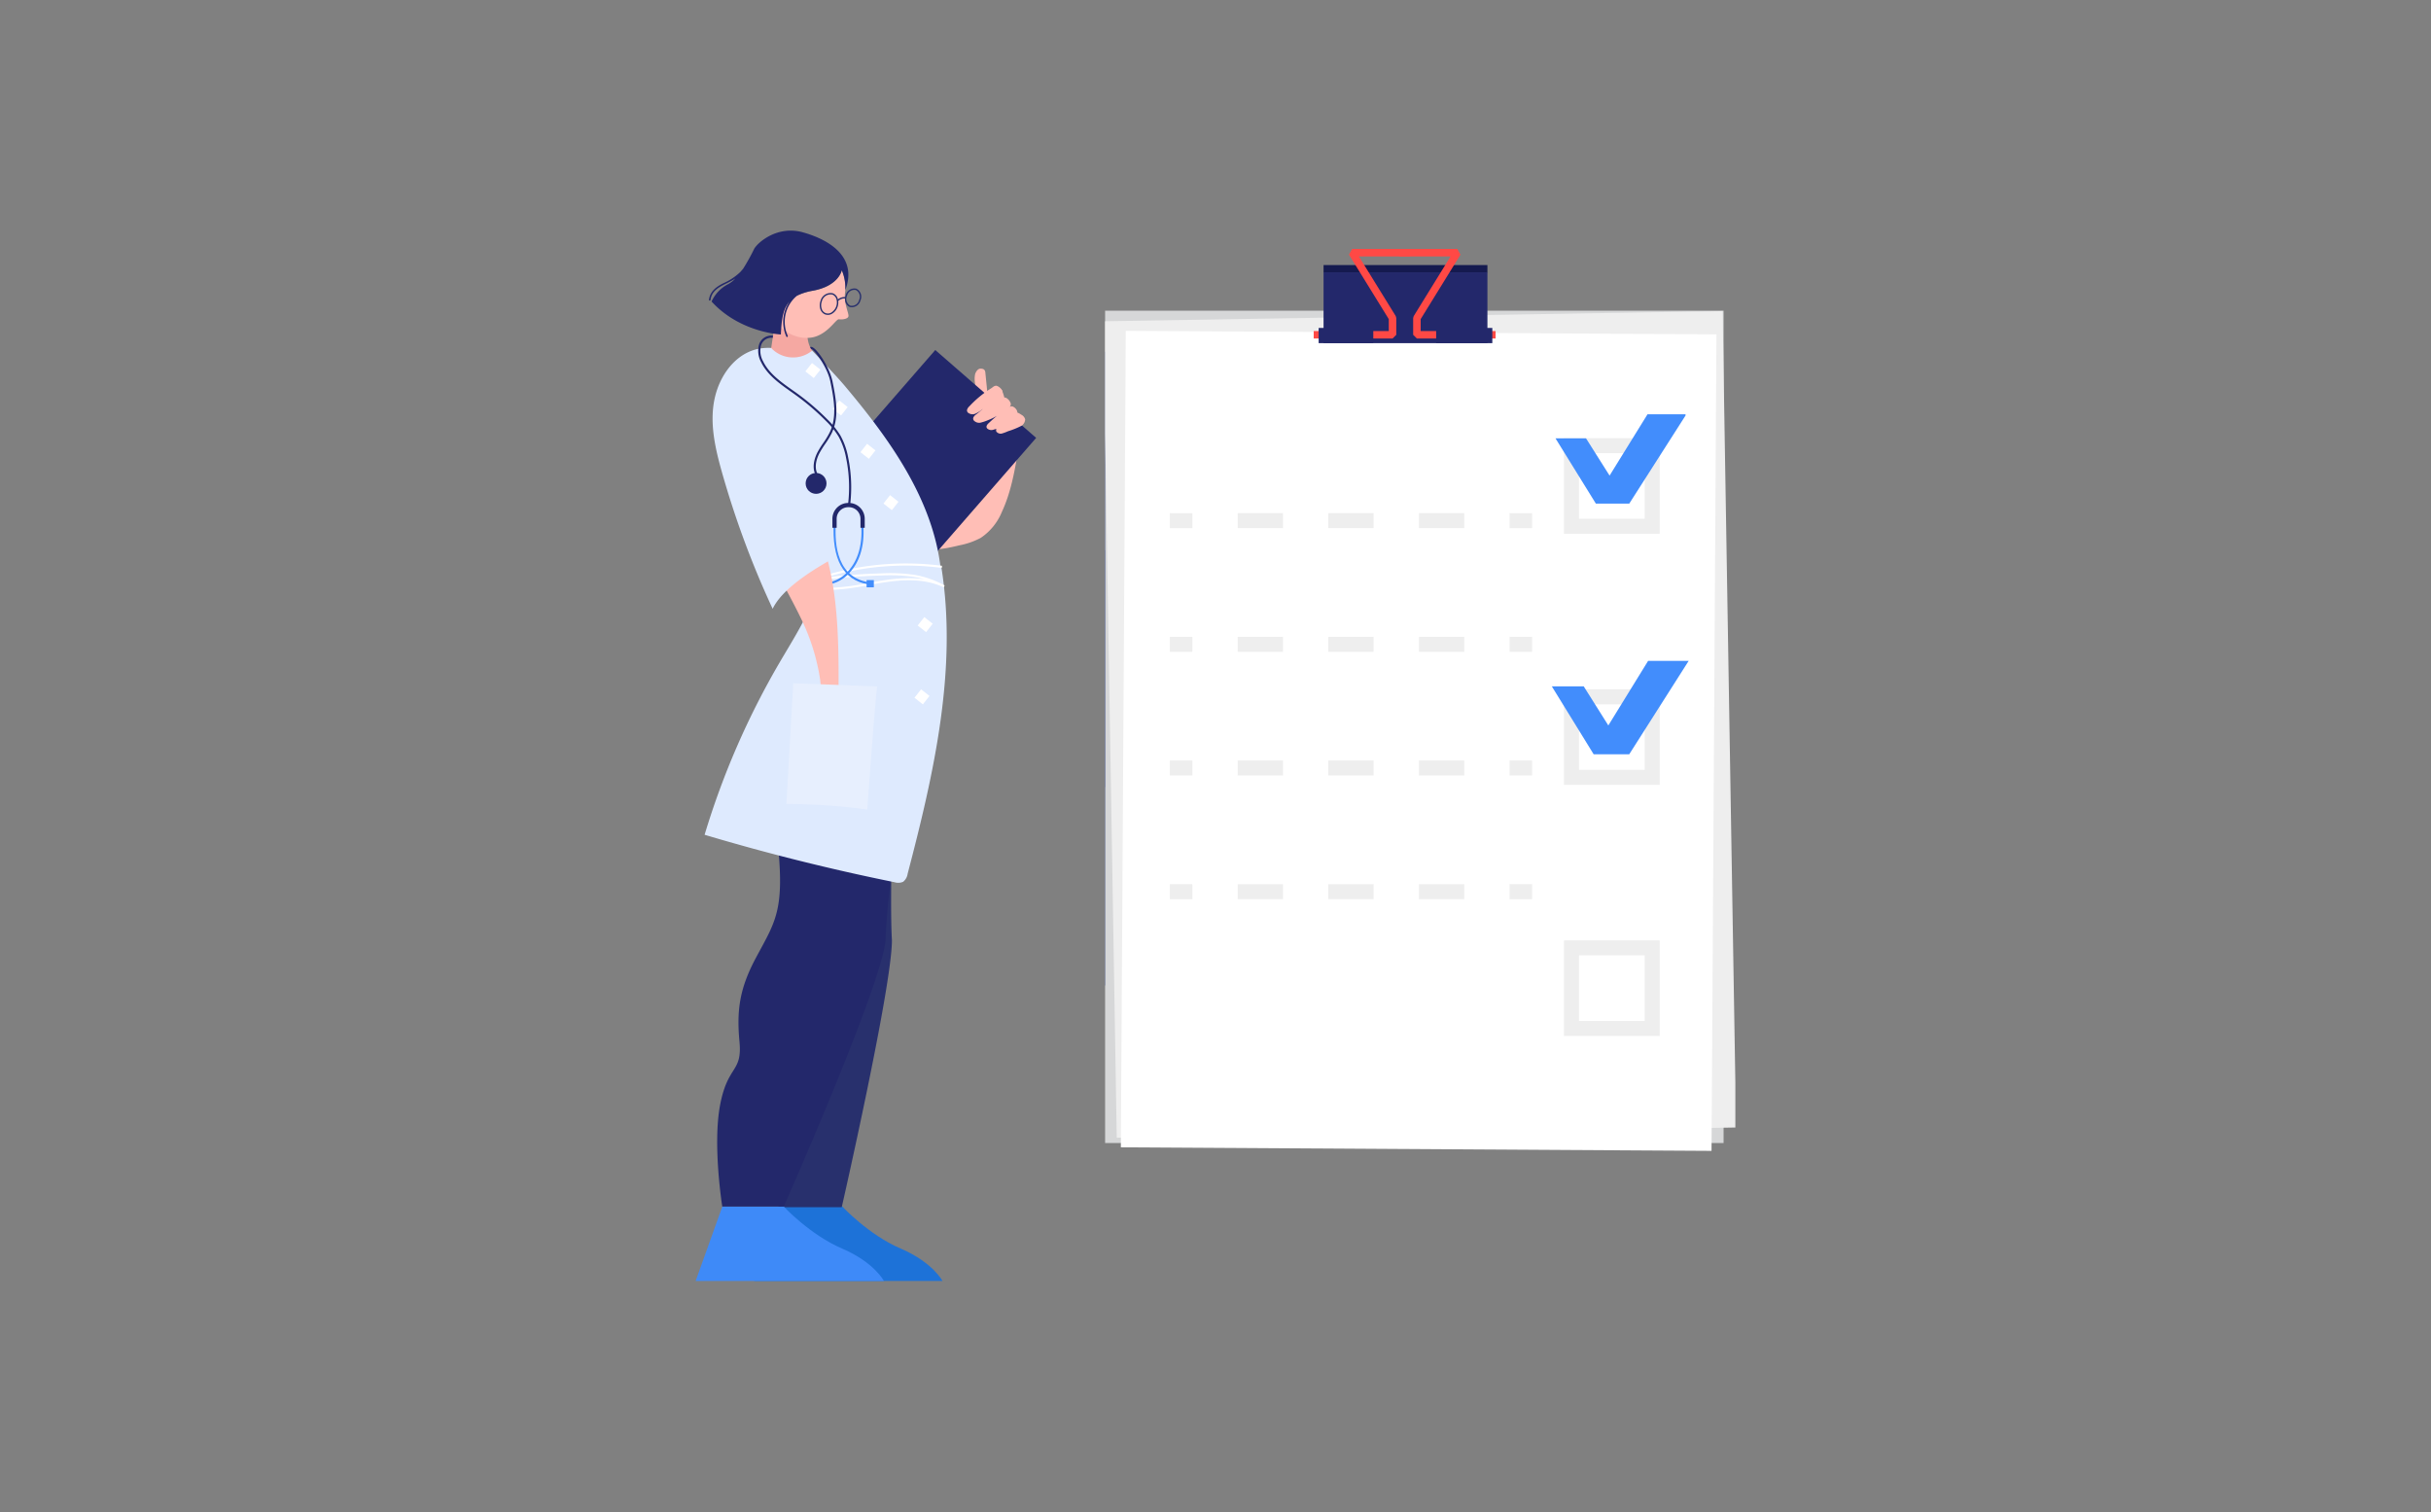 <svg xmlns="http://www.w3.org/2000/svg" xmlns:xlink="http://www.w3.org/1999/xlink" width="643" height="400" viewBox="0 0 643 400">
  <rect x="0" y="0" width="643" height="400" fill="#808080" stroke="none"/>
  <defs>
    <clipPath id="clip-path">
      <rect id="Rectangle_5538" data-name="Rectangle 5538" width="166.7" height="238.579"/>
    </clipPath>
    <clipPath id="clip-path-2">
      <rect id="Rectangle_5537" data-name="Rectangle 5537" width="186.108" height="238.505" transform="translate(0)"/>
    </clipPath>
    <linearGradient id="linear-gradient" x1="0.501" y1="17.728" x2="0.498" y2="18.812" gradientUnits="objectBoundingBox">
      <stop offset="0" stop-color="#23286b"/>
      <stop offset="1" stop-color="#151a4f"/>
    </linearGradient>
    <linearGradient id="linear-gradient-2" x1="0.498" y1="82.641" x2="0.505" y2="83.97" xlink:href="#linear-gradient"/>
    <linearGradient id="linear-gradient-3" x1="0.506" y1="82.506" x2="0.49" y2="83.999" xlink:href="#linear-gradient"/>
    <clipPath id="clip-path-3">
      <rect id="Rectangle_5543" data-name="Rectangle 5543" width="36.233" height="24.705"/>
    </clipPath>
    <linearGradient id="linear-gradient-4" x1="25.428" y1="25.531" x2="25.428" y2="40.121" gradientUnits="objectBoundingBox">
      <stop offset="0.129" stop-color="#428dfc"/>
      <stop offset="0.999" stop-color="#1d72d8"/>
    </linearGradient>
    <clipPath id="clip-path-4">
      <rect id="Rectangle_5544" data-name="Rectangle 5544" width="34.587" height="23.881"/>
    </clipPath>
    <clipPath id="clip-path-5">
      <rect id="Rectangle_5700" data-name="Rectangle 5700" width="90.066" height="277.834"/>
    </clipPath>
    <linearGradient id="linear-gradient-6" x1="25.522" y1="-17.03" x2="26.967" y2="-15.195" gradientUnits="objectBoundingBox">
      <stop offset="0" stop-color="#ffbeb6"/>
      <stop offset="1" stop-color="#f2a19c"/>
    </linearGradient>
    <linearGradient id="linear-gradient-7" x1="33.802" y1="-10.612" x2="40.455" y2="-10.612" gradientUnits="objectBoundingBox">
      <stop offset="0" stop-color="#28306d"/>
      <stop offset="0.51" stop-color="#1f275f"/>
      <stop offset="1" stop-color="#171f51"/>
    </linearGradient>
    <linearGradient id="linear-gradient-8" x1="61.783" y1="26.123" x2="65.15" y2="11.799" xlink:href="#linear-gradient-6"/>
    <linearGradient id="linear-gradient-9" x1="102.525" y1="-77.61" x2="109.178" y2="-77.61" xlink:href="#linear-gradient-7"/>
    <linearGradient id="linear-gradient-10" x1="21.845" y1="-98.954" x2="28.498" y2="-98.954" gradientUnits="objectBoundingBox">
      <stop offset="0" stop-color="#3e8af8"/>
      <stop offset="1" stop-color="#1479f2"/>
    </linearGradient>
    <linearGradient id="linear-gradient-11" x1="58.496" y1="-54.646" x2="62.881" y2="-57.729" xlink:href="#linear-gradient-6"/>
    <linearGradient id="linear-gradient-12" x1="34.991" y1="-9.704" x2="41.644" y2="-9.704" xlink:href="#linear-gradient-6"/>
    <linearGradient id="linear-gradient-13" x1="38.695" y1="-10.916" x2="43.239" y2="-13.361" gradientUnits="objectBoundingBox">
      <stop offset="0" stop-color="#deeafe"/>
      <stop offset="1" stop-color="#a1c3fc"/>
    </linearGradient>
  </defs>
  <g id="usability_testing_establish_a_regular_product_health_check" data-name="usability testing_establish a regular product health check" transform="translate(-40 -2224)">
    <g id="Group_10829" data-name="Group 10829" transform="translate(-6.625 -17.901)">
      <g id="clip-1448" transform="translate(338.926 2307.743)">
        <g id="Group_10374" data-name="Group 10374" transform="translate(0 0)">
          <g id="Group_10373" data-name="Group 10373" transform="translate(0 0)" clip-path="url(#clip-path)">
            <g id="Group_10372" data-name="Group 10372" transform="translate(-19.409)" clip-path="url(#clip-path-2)">
              <path id="Path_14963" data-name="Path 14963" d="M0,139.248v5.519H3.988v-2.049H9.914v5.917H3.988v-2.048H0v8.647H3.988v-2.048H9.914V159.1H3.988v-2.049H0V165.7H3.988v-2.048H9.914v5.916H3.988v-2.048H0v8.646H3.988V174.12H9.914v5.917H3.988v-2.048H0v8.646H3.988v-2.047H9.914V190.5H3.988v-2.048H0V197.1H3.988v-2.048H9.914v5.918H3.988v-2.048H0v8.646H3.988v-2.048H9.914v5.916H3.988v-2.047H0v8.647H3.988v-2.049H9.914v5.917H3.988v-2.047H0V228.5H3.988v-2.048H9.914v5.917H3.988v-2.049H0v8.648H3.988v-2.048H9.914v5.916H3.988v-2.048H0v8.647H3.988v-2.048H9.914v5.917H3.988v-2.048H0v3.129H93.442V139.248Z" transform="translate(0.302 -112.039)" fill="#0d236a"/>
              <path id="Path_14964" data-name="Path 14964" d="M0,407.8v5.518H3.988v-2.048H9.914v5.916H3.988v-2.048H0v8.647H3.988v-2.048H9.914v5.917H3.988V425.6H0v8.647H3.988V432.2H9.914v5.916H3.988v-2.048H0v8.648H3.988v-2.049H9.914v5.917H3.988V446.54H0v8.647H3.988v-2.048H9.914v5.917H3.988v-2.049H0v8.648H3.988v-2.048H9.914v5.916H3.988v-2.048H0v8.647H3.988v-2.048H9.914v5.917H3.988v-2.048H0v8.647H3.988v-2.048H9.914v5.916H3.988v-2.048H0v8.647H3.988v-2.048H9.914v5.917H3.988v-2.048H0v8.646H3.988v-2.047H9.914v5.916H3.988v-2.048H0v8.647H3.988v-2.047H9.914v5.916H3.988v-2.048H0v3.128H93.442V407.8Z" transform="translate(0.302 -328.117)" fill="#0d236a"/>
              <rect id="Rectangle_5524" data-name="Rectangle 5524" width="168.132" height="220.159" transform="translate(14.863 16.337)" fill="#d6d7d8"/>
              <path id="Path_14965" data-name="Path 14965" d="M95.488,86.86l163.817-2.7,3.569,215.954-163.818,2.7Z" transform="translate(-76.569 -67.716)" fill="#eee"/>
              <path id="Path_14966" data-name="Path 14966" d="M120.7,110.891l156.231.936-1.3,215.975-156.231-.936Z" transform="translate(-95.824 -89.223)" fill="#fff"/>
              <rect id="Rectangle_5525" data-name="Rectangle 5525" width="43.341" height="1.977" transform="translate(77.189 4.268)" fill="#151a4f"/>
              <rect id="Rectangle_5526" data-name="Rectangle 5526" width="43.341" height="18.75" transform="translate(77.189 6.177)" fill="url(#linear-gradient)"/>
              <g id="Group_10351" data-name="Group 10351" transform="translate(74.579)">
                <path id="Path_14967" data-name="Path 14967" d="M401.819,23.706H380.964V21.723h19.862V18.57L390.3,1.511,391.142,0h15.311V1.983H392.921l9.745,15.785.147.521v4.425Z" transform="translate(-380.964)" fill="#ff4945"/>
              </g>
              <g id="Group_10352" data-name="Group 10352" transform="translate(97.248)">
                <path id="Path_14968" data-name="Path 14968" d="M522.673,23.706H501.864l-.993-.992V18.289l.148-.52,9.744-15.786H497.23V0h15.31l.846,1.511L502.857,18.57v3.153h19.816Z" transform="translate(-497.23)" fill="#ff4945"/>
              </g>
              <rect id="Rectangle_5527" data-name="Rectangle 5527" width="14.451" height="4.022" transform="translate(75.893 20.904)" fill="url(#linear-gradient-2)"/>
              <rect id="Rectangle_5528" data-name="Rectangle 5528" width="14.854" height="4.022" transform="translate(106.972 20.904)" fill="url(#linear-gradient-3)"/>
              <g id="Group_10356" data-name="Group 10356" transform="translate(36.532 69.892)">
                <g id="Group_10353" data-name="Group 10353" transform="translate(0 0)">
                  <rect id="Rectangle_5529" data-name="Rectangle 5529" width="5.957" height="3.965" fill="#eee"/>
                </g>
                <g id="Group_10354" data-name="Group 10354" transform="translate(17.942)">
                  <path id="Path_14969" data-name="Path 14969" d="M337.772,361.66H325.786v-3.965h11.985Zm-23.971,0H301.815v-3.965H313.8v3.965Zm-23.971,0H277.844v-3.965h11.985v3.965Z" transform="translate(-277.844 -357.694)" fill="#eee"/>
                </g>
                <g id="Group_10355" data-name="Group 10355" transform="translate(89.855 0)">
                  <rect id="Rectangle_5530" data-name="Rectangle 5530" width="5.957" height="3.965" fill="#eee"/>
                </g>
              </g>
              <g id="Group_10360" data-name="Group 10360" transform="translate(36.532 102.606)">
                <g id="Group_10357" data-name="Group 10357" transform="translate(0 0)">
                  <rect id="Rectangle_5531" data-name="Rectangle 5531" width="5.957" height="3.965" fill="#eee"/>
                </g>
                <g id="Group_10358" data-name="Group 10358" transform="translate(17.942)">
                  <path id="Path_14970" data-name="Path 14970" d="M337.772,529.083H325.786v-3.965h11.985Zm-23.971,0H301.815v-3.965H313.8v3.965Zm-23.971,0H277.844v-3.965h11.985v3.965Z" transform="translate(-277.844 -525.118)" fill="#eee"/>
                </g>
                <g id="Group_10359" data-name="Group 10359" transform="translate(89.855 0)">
                  <rect id="Rectangle_5532" data-name="Rectangle 5532" width="5.957" height="3.965" fill="#eee"/>
                </g>
              </g>
              <g id="Group_10364" data-name="Group 10364" transform="translate(36.532 135.32)">
                <g id="Group_10361" data-name="Group 10361">
                  <rect id="Rectangle_5533" data-name="Rectangle 5533" width="5.957" height="3.965" fill="#eee"/>
                </g>
                <g id="Group_10362" data-name="Group 10362" transform="translate(17.942)">
                  <path id="Path_14971" data-name="Path 14971" d="M337.772,696.507H325.786v-3.965h11.985Zm-23.971,0H301.815v-3.965H313.8v3.965Zm-23.971,0H277.844v-3.965h11.985v3.965Z" transform="translate(-277.844 -692.542)" fill="#eee"/>
                </g>
                <g id="Group_10363" data-name="Group 10363" transform="translate(89.855)">
                  <rect id="Rectangle_5534" data-name="Rectangle 5534" width="5.957" height="3.965" fill="#eee"/>
                </g>
              </g>
              <g id="Group_10368" data-name="Group 10368" transform="translate(36.532 168.034)">
                <g id="Group_10365" data-name="Group 10365">
                  <rect id="Rectangle_5535" data-name="Rectangle 5535" width="5.957" height="3.965" fill="#eee"/>
                </g>
                <g id="Group_10366" data-name="Group 10366" transform="translate(17.942)">
                  <path id="Path_14972" data-name="Path 14972" d="M337.772,863.93H325.786v-3.965h11.985Zm-23.971,0H301.815v-3.965H313.8v3.965Zm-23.971,0H277.844v-3.965h11.985v3.965Z" transform="translate(-277.844 -859.965)" fill="#eee"/>
                </g>
                <g id="Group_10367" data-name="Group 10367" transform="translate(89.855)">
                  <rect id="Rectangle_5536" data-name="Rectangle 5536" width="5.957" height="3.965" fill="#eee"/>
                </g>
              </g>
              <g id="Group_10369" data-name="Group 10369" transform="translate(140.783 50.065)">
                <path id="Path_14973" data-name="Path 14973" d="M745.838,281.5H720.52V256.224h25.318Zm-21.347-3.965h17.376V260.19H724.492Z" transform="translate(-720.52 -256.224)" fill="#eee"/>
              </g>
              <g id="Group_10370" data-name="Group 10370" transform="translate(140.783 116.485)">
                <path id="Path_14974" data-name="Path 14974" d="M745.838,621.425H720.52V596.146h25.318Zm-21.347-3.965h17.376V600.111H724.492Z" transform="translate(-720.52 -596.146)" fill="#eee"/>
              </g>
              <g id="Group_10371" data-name="Group 10371" transform="translate(140.783 182.904)">
                <path id="Path_14975" data-name="Path 14975" d="M745.838,961.346H720.52V936.068h25.318Zm-21.347-3.965h17.376V940.033H724.492Z" transform="translate(-720.52 -936.068)" fill="#eee"/>
              </g>
            </g>
          </g>
        </g>
        <g id="Group_10384" data-name="Group 10384" transform="translate(118.114 108.964)">
          <g id="Group_10383" data-name="Group 10383" transform="translate(0 0)">
            <g id="Group_10382" data-name="Group 10382" clip-path="url(#clip-path-3)">
              <path id="tick-i2" d="M0,6.845,11.158,24.957h9.227L36.265,0H25.536L14.949,17.184,8.44,6.845Z" transform="translate(0.04 -0.101)" fill="url(#linear-gradient-4)"/>
            </g>
          </g>
        </g>
        <g id="Group_10387" data-name="Group 10387" transform="translate(118.937 43.75)">
          <g id="Group_10386" data-name="Group 10386" transform="translate(0 0)">
            <g id="Group_10385" data-name="Group 10385" clip-path="url(#clip-path-4)">
              <path id="tick-i3" d="M0,6.524,10.678,23.787h8.83L34.705,0H24.437L14.306,16.379,8.077,6.524Z" transform="translate(0.191 -0.166)" fill="url(#linear-gradient-4)"/>
            </g>
          </g>
        </g>
      </g>
      <g id="clip-lung-x-ray" transform="translate(230.625 2302.903)">
        <g id="Group_10828" data-name="Group 10828" transform="translate(0 0)">
          <g id="Group_10827" data-name="Group 10827" transform="translate(90.066 277.834) rotate(180)">
            <g id="Group_10826" data-name="Group 10826" clip-path="url(#clip-path-5)">
              <path id="Path_15547" data-name="Path 15547" d="M29.079,15.376C26.745,13,18.642,8.528,16.344,12.1c-2.319,3.606-7.781,14.292-5.164,26.68a54.13,54.13,0,0,1,.778,5.389A6.184,6.184,0,0,1,11.9,46.4c-.19.621-.729,1.423-1.379,1.433-.4,0-1.167,0-1.306-.9q-.285-2.858-.572-5.717c-1.019.371-3.173,2.574-3.911.7-1.313-3.336.071-2.7-4.506-12.252-.623-1.3.188-2.873.432-4.294.9-5.247,1.9-10.545,4.146-15.374a15.244,15.244,0,0,1,5.607-6.921A19.858,19.858,0,0,1,16.046,1.1c4.082-.979,8.593-1.913,12.3.049-.126,8.513,7.979,15,9.666,23.34Z" transform="translate(4.242 193.491)" fill="url(#linear-gradient-6)"/>
              <path id="Path_15548" data-name="Path 15548" d="M57.615,23.237,30.929,0,0,35.543,26.686,58.78Z" transform="translate(0 187.47)" fill="#23286b"/>
              <path id="Path_15549" data-name="Path 15549" d="M47.442,57.631a26.5,26.5,0,0,1-2.687,3,8.1,8.1,0,0,0-2-.134c-3.256.616-8.8-.553-8.8-.553s-6.165-6.419-8.517-9.209C13.6,36.68,2.237,20.956,0,2.711A229.87,229.87,0,0,1,30.191,0c5.44,8.178,10.916,16.423,14.66,25.5s5.685,19.166,3.764,28.8A9.394,9.394,0,0,1,47.442,57.631Z" transform="translate(25.298 186.16)" fill="#deeafe"/>
              <g id="shoes_2_-i6" transform="translate(24.779)">
                <path id="R_shoe_2_-i6" d="M42.743,19.685,49.8,0,0,0S2.554,4.927,11.066,8.576,26.492,19.687,26.492,19.687l16.252,0" fill="#1d72d8"/>
              </g>
              <path id="R_trousers_2_-i6" d="M1.533,70.579C1.568,58.016,14.808,0,14.808,0H31.571S30.32,16.462,29.609,27.1s-3.593,8.444-2.476,16.666.213,13.533-1.548,22.227c-4.283,9.859-4.59,14.1-1,36.744-.486,8.3-.456,18.7-.178,26.32-1.362-1.268-5.215,7.49-5.215,7.49A85.533,85.533,0,0,0,0,134.664C1.241,114.052,2.192,81.506,1.533,70.579Z" transform="translate(36.616 19.514)" fill="url(#linear-gradient-7)"/>
              <g id="head-i6" transform="translate(46.299 244.258)">
                <path id="neck-i6" d="M.982,9.452S2.129,4.784,0,1.836a7.951,7.951,0,0,1,10.837.686h0l-1.83,12.09Z" transform="translate(12.951 0)" fill="url(#linear-gradient-8)"/>
                <path id="face-i6" d="M.831,12.812c0-.062.009-.108.009-.136a.055.055,0,0,1,0-.028c.015-.25.041-.5.073-.766.352-2.818-1.092-5.438-.9-6.188s1.792-.88,2.512-.767S4.995,1.761,8.371.47C11.538-.741,15.5.527,17.779,2.677c-.451,6.112-2.064,8.635-8.388,9.813C2.487,13.778,1.771,17.9,1.771,17.9A11.659,11.659,0,0,1,.831,12.812Z" transform="translate(3.345 5.195)" fill="#ffbeb6"/>
                <path id="eyeglasses-i6" d="M.176,3.83a2.363,2.363,0,0,0,1.1,3.105h0a2.359,2.359,0,0,0,2.8-1.74A3.066,3.066,0,0,0,4.2,4.726a2.709,2.709,0,0,0,1.935-.633c.019.077.031.156.056.231A2.166,2.166,0,0,0,7.5,5.725,2.734,2.734,0,0,0,10.737,3.7a3.374,3.374,0,0,0,.043-2.2A2.257,2.257,0,0,0,9.842.285,2.005,2.005,0,0,0,9.468.107a2.167,2.167,0,0,0-1.9.276A3.372,3.372,0,0,0,6.232,2.127a3.507,3.507,0,0,0-.178,1.565,2.506,2.506,0,0,1-1.812.663,2.266,2.266,0,0,0-.948-2.113,1.672,1.672,0,0,0-.32-.152A2.36,2.36,0,0,0,.176,3.83ZM7.769.7a1.7,1.7,0,0,1,2.657.931,3,3,0,0,1-.042,1.951,2.366,2.366,0,0,1-2.758,1.79,1.552,1.552,0,0,1-.3-.143A1.89,1.89,0,0,1,6.542,4.2,3.152,3.152,0,0,1,7.769.7ZM2.848,2.444a1.992,1.992,0,0,1,.87,2.627A1.993,1.993,0,0,1,1.4,6.581a1.991,1.991,0,0,1-.87-2.627A1.991,1.991,0,0,1,2.848,2.444Z" transform="translate(0 11.283)" fill="url(#linear-gradient-9)"/>
                <path id="hair-i6" d="M12.03,27.7c6.764,1.893,11.985-2.709,12.9-4.413A54.178,54.178,0,0,1,27.81,18.1c.262-.327.533-.647.823-.951A15.53,15.53,0,0,1,33.138,14.2c1.87-.962,3.455-2.156,3.733-4.354.033-.271-.392-.268-.425,0-.429,3.388-4.225,3.99-6.578,5.652a8.218,8.218,0,0,1,1.921-1.506,9.572,9.572,0,0,0,4.388-4.6C28.642,1.13,17.844.678,17.844.678c-.166,4.183-.65,6.925-2.284,8.752A9.543,9.543,0,0,0,16.4.112c-.107-.252-.474-.034-.368.214A8.988,8.988,0,0,1,13.6,10.921,15.025,15.025,0,0,1,9.356,12.26c-6.9,1.287-7.618,5.415-7.618,5.415a11.8,11.8,0,0,1-.93-5.26C-2.56,21.311,5.265,25.808,12.03,27.7Z" transform="translate(3.377 5.426)" fill="#23286b"/>
              </g>
              <g id="shoes_1_-i6" transform="translate(40.268)">
                <path id="R_shoe_1_-i6" d="M42.744,19.685,49.8,0,0,0S2.554,4.927,11.066,8.576,26.492,19.687,26.492,19.687l16.252,0" fill="url(#linear-gradient-10)"/>
              </g>
              <path id="R_trousers_1_-i6" d="M10,70.407C11.284,57.844,36.934,0,36.934,0H53.2s2.6,16.291.562,26.925-5.883,8.444-5.117,16.666.035,14.019-4.357,22.227c-5.7,10.657-8.11,12.965-5.011,36.744,1.089,8.359-5.18,38.737-5.536,46.359-2.25,3.188-6.931,2.628-6.931,2.628A164.484,164.484,0,0,0,0,149.67C3.764,129.059,9.857,81.335,10,70.407Z" transform="translate(29.826 19.685)" fill="#23286b"/>
              <path id="Path_15550" data-name="Path 15550" d="M13.819.156a3.235,3.235,0,0,0-2.274.1,3.253,3.253,0,0,0-1.208,2.128C3.389,28.913-2.941,56.64,1.453,83.711c10.776-.263,20.879-.773,31.655-1.035,1.371-8.833,6.49-16.545,11.007-24.257A210.569,210.569,0,0,0,64.039,12.7Q39.23,5.3,13.819.156Z" transform="translate(23.659 105.326)" fill="#deeafe"/>
              <path id="Path_15551" data-name="Path 15551" d="M1.752,0,0,2.222,2.221,3.975,3.973,1.754Z" transform="translate(57.073 238.839)" fill="#fff"/>
              <path id="Path_15552" data-name="Path 15552" d="M1.752,0,0,2.222,2.221,3.975,3.973,1.754Z" transform="translate(49.858 228.935)" fill="#fff"/>
              <path id="Path_15553" data-name="Path 15553" d="M1.753,0,0,2.221,2.221,3.975,3.973,1.753Z" transform="translate(42.502 217.474)" fill="#fff"/>
              <path id="Path_15554" data-name="Path 15554" d="M1.753,0,0,2.221,2.221,3.975,3.973,1.753Z" transform="translate(36.419 203.89)" fill="#fff"/>
              <path id="Path_15555" data-name="Path 15555" d="M1.753,0,0,2.222,2.221,3.975,3.973,1.754Z" transform="translate(27.366 171.628)" fill="#fff"/>
              <path id="Path_15556" data-name="Path 15556" d="M1.753,0,0,2.221,2.221,3.975,3.973,1.754Z" transform="translate(28.213 152.525)" fill="#fff"/>
              <g id="Group_10820" data-name="Group 10820" transform="translate(24.202 182.737)">
                <path id="Path_15557" data-name="Path 15557" d="M31.125,0l-.268,0A64,64,0,0,0,20.3,1.31c-1.607.291-3.269.591-4.907.826C8.958,3.058,4.15,2.612.258.735L0,1.235A25.311,25.311,0,0,0,8.23,4.082a45.3,45.3,0,0,0,8.506.35c2.737-.081,5.507-.221,8.237-.416a56.844,56.844,0,0,0,6.225-.71,15.152,15.152,0,0,1-2.487.843A74.005,74.005,0,0,1,.767,5.881l-.073.557A74.549,74.549,0,0,0,28.85,4.693a11.477,11.477,0,0,0,4.074-1.756,21.9,21.9,0,0,0,4.066-1.409L36.8,1l-1.447.356.057.227c-.54.205-1.089.386-1.643.546a4.273,4.273,0,0,0,.7-1.188L34.559.7,34.331.588A7.082,7.082,0,0,0,31.125,0ZM9.453,3.162a42.535,42.535,0,0,0,6.017-.469c1.648-.236,3.315-.538,4.927-.83A63.621,63.621,0,0,1,30.863.565a7.491,7.491,0,0,1,2.974.416A4.1,4.1,0,0,1,32.669,2.42a47.48,47.48,0,0,1-7.74,1.036c-2.721.194-5.484.334-8.213.415a44.746,44.746,0,0,1-8.4-.343A24.742,24.742,0,0,1,5.4,2.873,26.9,26.9,0,0,0,9.453,3.162Z" transform="translate(0 0)" fill="#fff"/>
              </g>
              <path id="Path_15558" data-name="Path 15558" d="M15.364,6.366a2.113,2.113,0,0,1-.618.9A28.5,28.5,0,0,1,9,12.007c-.548.346-.683.648-1.379.69A2.523,2.523,0,0,1,6.03,11.264a2.938,2.938,0,0,1,.848-2.282c.074-.058.151-.106.227-.16-.154.076-.3.148-.463.226-1.178.559-.762.552-1.458.5A2.521,2.521,0,0,1,3.8,7.919a1.394,1.394,0,0,1,.3-.879c-.286.2-.229.189-.658.2a2.149,2.149,0,0,1-1.32-1.263c-.01-.049-.064-.336-.065-.392a4.142,4.142,0,0,1-1-.544A1.934,1.934,0,0,1,0,3.773a2.25,2.25,0,0,1,.9-1.636A21.644,21.644,0,0,1,4.544.651,10.943,10.943,0,0,1,6.291.017,1.472,1.472,0,0,1,7.448.374a.614.614,0,0,1,.2.74c-.112.258.327.056.911-.1a1.641,1.641,0,0,1,1.324.242.682.682,0,0,1,.32.79,1.812,1.812,0,0,1-.551.748c-.81.765-1.478,1.366-2.16,1.917A16.168,16.168,0,0,1,9.742,3.623,12.474,12.474,0,0,1,11.9,2.9a1.915,1.915,0,0,1,1.514.441A.8.8,0,0,1,13.7,4.3a2.113,2.113,0,0,1-.732.806c-1.287.987-2.116,1.739-1.524,1.278A6.824,6.824,0,0,1,13.4,5.214a1.917,1.917,0,0,1,1.559.237A.8.8,0,0,1,15.364,6.366Z" transform="translate(2.904 224.114)" fill="url(#linear-gradient-11)"/>
              <g id="Group_10821" data-name="Group 10821" transform="translate(52.844 213.057)">
                <path id="Path_15559" data-name="Path 15559" d="M5.412,0,4.921.274c1.183,2.12.06,4.7-.478,5.709a26.775,26.775,0,0,1-1.472,2.35,21.82,21.82,0,0,0-1.8,3C-.709,15.393,0,19.906,1.039,24.958c.741,3.6,3.868,8.284,5.264,8.962a.71.71,0,0,0,.643.045l-.251-.5.006,0c-.654.123-4.3-4.657-5.11-8.615-1.02-4.952-1.716-9.369.093-13.277A21.431,21.431,0,0,1,3.438,8.648a26.9,26.9,0,0,0,1.5-2.4C5.521,5.156,6.73,2.361,5.412,0Z" transform="translate(0)" fill="#23286b"/>
              </g>
              <ellipse id="Ellipse_502" data-name="Ellipse 502" cx="2.761" cy="2.759" rx="2.761" ry="2.759" transform="translate(55.453 208.21)" fill="#23286b"/>
              <g id="Group_10822" data-name="Group 10822" transform="translate(44.445 184.289)">
                <path id="Path_15560" data-name="Path 15560" d="M.1,0,0,.554C9.294,2.148,8.724,12.826,8.537,16.336l.562.031C9.618,6.62,6.589,1.114.1,0Z" transform="translate(0 0)" fill="#428dfc"/>
              </g>
              <g id="Group_10823" data-name="Group 10823" transform="translate(45.648 184.226)">
                <path id="Path_15561" data-name="Path 15561" d="M9.169,0A9.609,9.609,0,0,0,3.593,3.253C1.647,5.393-.537,9.407.119,16.381l.56-.053c-.637-6.77,1.459-10.642,3.33-12.7A9.171,9.171,0,0,1,9.169.562V0Z" transform="translate(0 0)" fill="#428dfc"/>
              </g>
              <g id="Group_10824" data-name="Group 10824" transform="translate(45.344 199.224)">
                <path id="Path_15562" data-name="Path 15562" d="M8.552,0H7.428V2.375A3.079,3.079,0,0,1,4.352,5.452H4.2A3.079,3.079,0,0,1,1.125,2.375V0H0V2.375a4.205,4.205,0,0,0,4.2,4.2h.152a4.206,4.206,0,0,0,4.2-4.2Z" transform="translate(0 0)" fill="#23286b"/>
              </g>
              <rect id="Rectangle_5698" data-name="Rectangle 5698" width="1.91" height="1.911" transform="translate(42.936 183.481)" fill="#428dfc"/>
              <rect id="Rectangle_5699" data-name="Rectangle 5699" width="1.91" height="1.911" transform="translate(54.289 183.481)" fill="#428dfc"/>
              <path id="Path_15563" data-name="Path 15563" d="M22.949,90c-3.823-2.836-6.079-14.774-8.063-19.1-4.2-9.156-8.9-15.74-11.07-24.343C.642,34,1.029,19.378,1.179,4.68,1.189,4.68.657,2.267,0,0H9.385C8.654.776,7.921,1.594,7.2,2.464,5.3,5,5.494,11.962,5.975,15.707A55.765,55.765,0,0,0,10.643,30.99c3.9,8.233,10.1,18.512,14,26.744a85.585,85.585,0,0,1,8.2,32.872C28.749,93.023,26.773,92.833,22.949,90Z" transform="translate(51.18 143.472)" fill="url(#linear-gradient-12)"/>
              <path id="Path_15564" data-name="Path 15564" d="M18.485,69c6.808-.306,11.671-6.185,13.3-12.8s.047-13.573-1.811-20.132A241.935,241.935,0,0,0,16.577,0C14,5.363,6.047,10.287,0,13.641,6.874,24.564,10.008,33.275,12.171,46c-.171.14,2.842,8.484,3.292,12.355.423,3.642,1.066,7,1.489,10.642A10.643,10.643,0,0,0,18.485,69Z" transform="translate(53.122 177.8)" fill="url(#linear-gradient-13)"/>
              <path id="Path_15565" data-name="Path 15565" d="M2.634,0C1.943,9.372.534,29.194,0,32.56l22.212.841q.906-15.967,1.812-31.933A162.106,162.106,0,0,1,2.634,0Z" transform="translate(42.037 124.703)" fill="#e7effe"/>
              <g id="Group_10825" data-name="Group 10825" transform="translate(48.92 204.991)">
                <path id="Path_15566" data-name="Path 15566" d="M.321,0A38.682,38.682,0,0,0,.793,12.768a19.284,19.284,0,0,0,2.038,5.838A21.784,21.784,0,0,0,6.284,22.89a63.707,63.707,0,0,0,7.894,6.787c.474.344.955.685,1.439,1.027,3.013,2.134,6.129,4.341,7.71,7.61a5.7,5.7,0,0,1,.535,4.136,2.884,2.884,0,0,1-3.1,2.044l-.082.546a3.376,3.376,0,0,0,3.72-2.414,6.238,6.238,0,0,0-.563-4.556c-1.644-3.4-4.819-5.649-7.891-7.824-.481-.341-.961-.681-1.433-1.023A63.159,63.159,0,0,1,6.687,22.5a20.939,20.939,0,0,1-3.366-4.169,18.7,18.7,0,0,1-1.975-5.67A38.093,38.093,0,0,1,.881.074Z" transform="translate(0 0)" fill="#23286b"/>
              </g>
            </g>
          </g>
        </g>
      </g>
    </g>
    <rect id="frame" width="643" height="400" transform="translate(40 2224)" fill="none"/>
  </g>
</svg>
